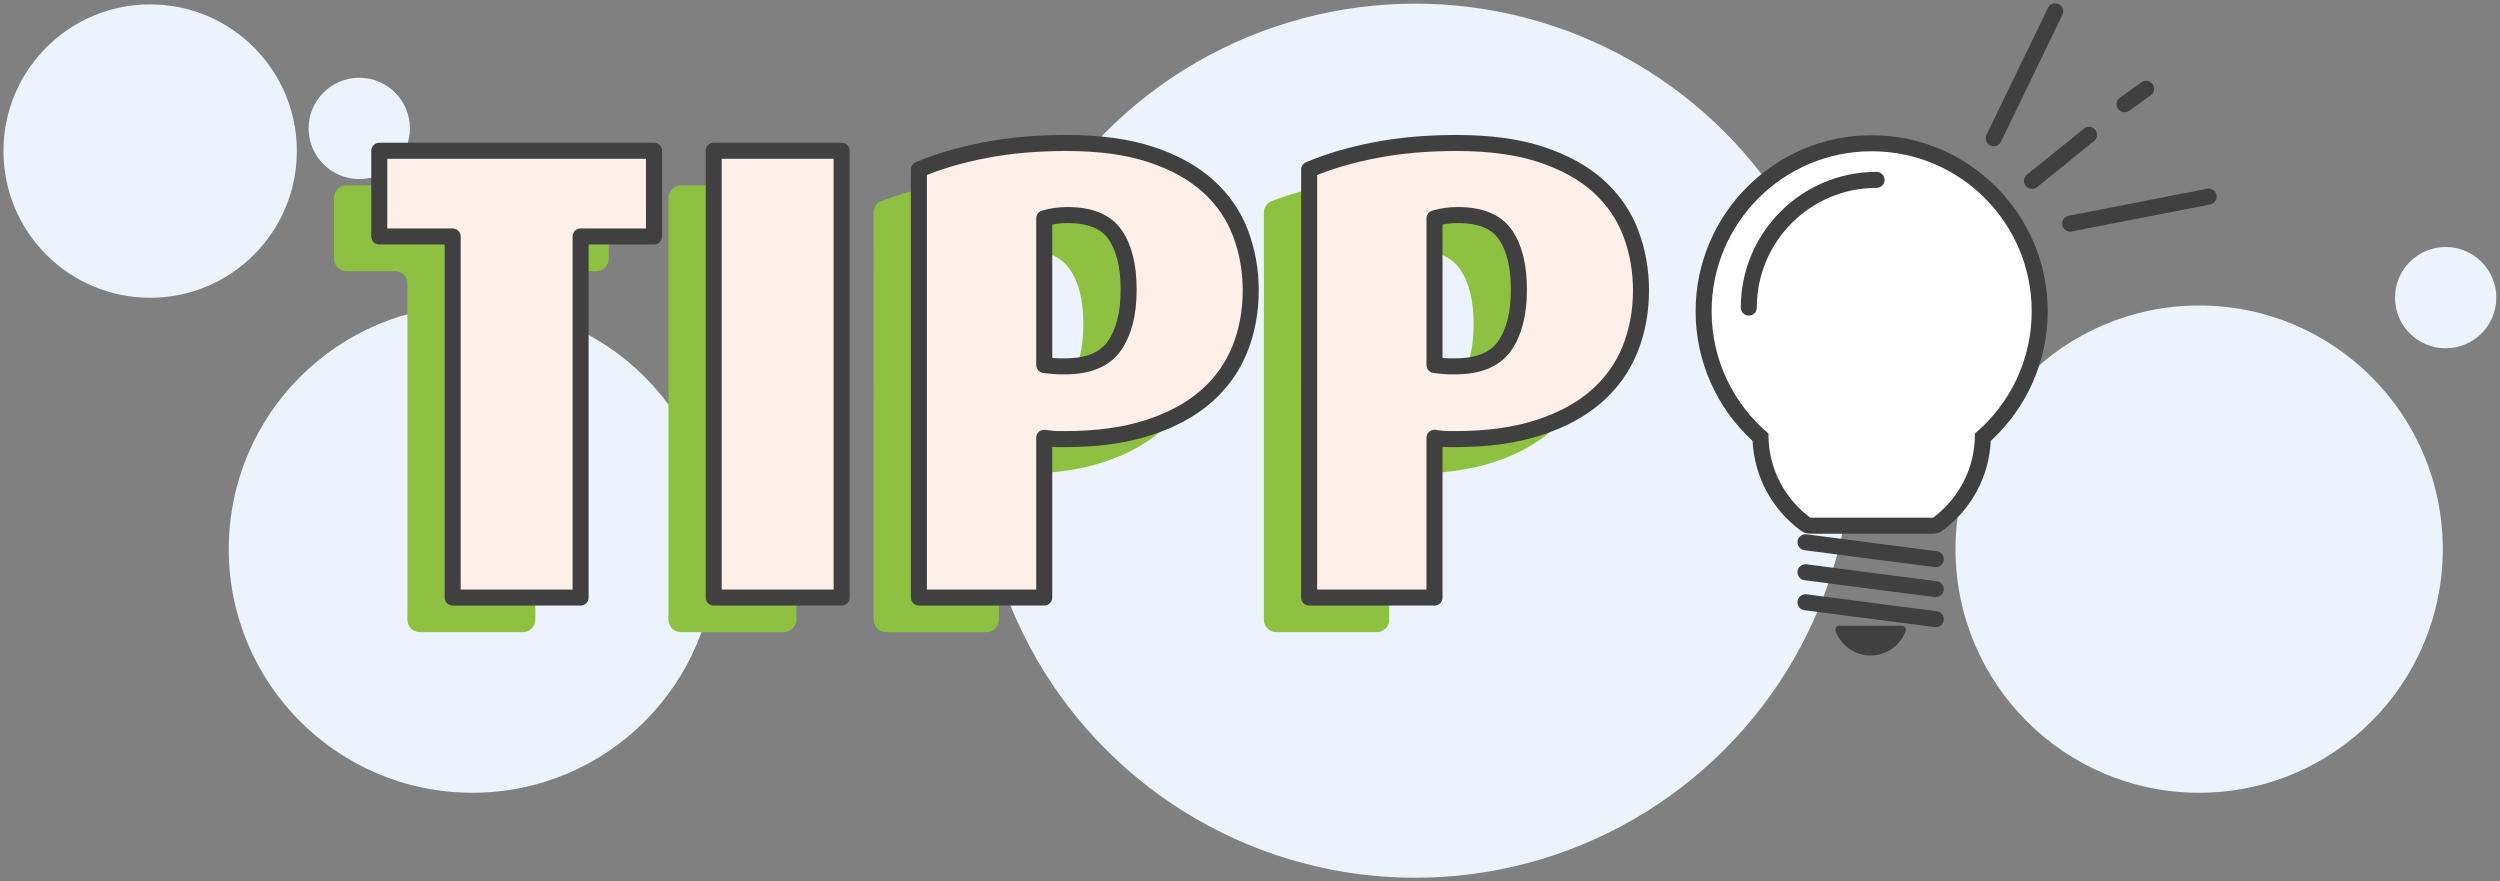 <?xml version="1.0" encoding="utf-8"?>
<!-- Generator: Adobe Illustrator 28.1.0, SVG Export Plug-In . SVG Version: 6.00 Build 0)  -->
<svg version="1.1" xmlns="http://www.w3.org/2000/svg" xmlns:xlink="http://www.w3.org/1999/xlink" x="0px" y="0px"
	 viewBox="0 0 312 110" style="enable-background:new 0 0 312 110;" xml:space="preserve">
<rect x="0" y="0" width="312" height="110" fill="#808080" stroke="none"/>
<style type="text/css">
	.st0{display:none;}
	.st1{display:inline;fill:#EBF3FC;}
	.st2{display:inline;fill:#8EC042;}
	.st3{display:inline;}
	.st4{fill:#8EC042;}
	.st5{fill:#FEF0E9;stroke:#404040;stroke-width:2;stroke-linecap:round;stroke-linejoin:round;stroke-miterlimit:10;}
	.st6{fill:#EC6626;}
	.st7{fill:#404040;}
	.st8{fill:none;stroke:#404040;stroke-width:2;stroke-linecap:round;stroke-linejoin:round;stroke-miterlimit:10;}
	.st9{fill:#FFFFFF;}
	.st10{fill:#FFFFFF;stroke:#404040;stroke-width:2;stroke-linecap:round;stroke-linejoin:round;stroke-miterlimit:10;}
	.st11{fill:#404040;stroke:#404040;stroke-linecap:round;stroke-linejoin:round;stroke-miterlimit:10;}
	.st12{fill:#EC6525;}
	.st13{fill:#EC6525;stroke:#404040;stroke-width:2;stroke-linecap:round;stroke-linejoin:round;stroke-miterlimit:10;}
	.st14{fill:#EBF3FC;}
</style>
<g id="Ebene_1" class="st0">
	<circle class="st1" cx="256.481" cy="55" r="54.545"/>
	<circle class="st1" cx="133.397" cy="68.531" r="30.405"/>
	<circle class="st1" cx="22.855" cy="22.971" r="22.424"/>
	<circle class="st1" cx="42.433" cy="16.966" r="10.523"/>
	<path class="st2" d="M54.144,31.1V73.046c0,0.86-0.697,1.556-1.556,1.556H39.735
		c-0.86,0-1.556-0.697-1.556-1.556V31.1c0-0.86-0.697-1.556-1.556-1.556h-6.045
		c-0.86,0-1.556-0.697-1.556-1.556v-7.585c0-0.86,0.697-1.556,1.556-1.556
		h31.168c0.86,0,1.556,0.697,1.556,1.556v7.585c0,0.86-0.697,1.556-1.556,1.556
		h-6.045C54.841,29.544,54.144,30.24,54.144,31.1z"/>
	<path class="st2" d="M70.757,73.046V20.402c0-0.86,0.697-1.556,1.556-1.556h12.852
		c0.86,0,1.556,0.697,1.556,1.556V73.046c0,0.86-0.697,1.556-1.556,1.556H72.314
		C71.454,74.602,70.757,73.905,70.757,73.046z"/>
	<path class="st2" d="M137.777,36.269c0,2.648-0.459,5.106-1.378,7.375
		c-0.919,2.269-2.323,4.228-4.214,5.876c-1.892,1.648-4.295,2.945-7.213,3.89
		c-2.917,0.946-6.376,1.418-10.373,1.418h-0.973c-0.006,0-0.012-0-0.018-0
		c-0.877-0.007-1.603,0.678-1.603,1.555V73.046c0,0.86-0.697,1.556-1.556,1.556
		h-12.529c-0.86,0-1.556-0.697-1.556-1.556V22.248c0-0.636,0.382-1.217,0.975-1.445
		c2.186-0.842,4.616-1.521,7.291-2.038c3.08-0.594,6.455-0.891,10.13-0.891
		c4.159,0,7.699,0.486,10.616,1.458c2.917,0.973,5.294,2.297,7.131,3.971
		c1.836,1.675,3.173,3.634,4.012,5.876
		C137.357,31.421,137.777,33.785,137.777,36.269z M122.541,36.189
		c0-2.971-0.567-5.268-1.702-6.889c-1.135-1.621-3.107-2.432-5.916-2.432
		c-0.56,0-1.105,0.041-1.632,0.121c-0.747,0.114-1.285,0.781-1.285,1.536v15.658
		c0,0.822,0.645,1.498,1.465,1.554c0.133,0.009,0.239,0.014,0.318,0.014h0.81
		c2.917,0,4.97-0.851,6.159-2.553C121.946,41.497,122.541,39.16,122.541,36.189z"/>
	<path class="st2" d="M186.481,36.269c0,2.648-0.46,5.106-1.378,7.375
		c-0.919,2.269-2.323,4.228-4.214,5.876c-1.892,1.648-4.296,2.945-7.213,3.89
		c-2.917,0.946-6.376,1.418-10.373,1.418h-0.972c-0.006,0-0.012-0-0.018-0
		c-0.877-0.007-1.603,0.679-1.603,1.555V73.046c0,0.86-0.697,1.556-1.556,1.556
		h-12.529c-0.86,0-1.556-0.697-1.556-1.556V22.248c0-0.636,0.382-1.217,0.975-1.445
		c2.186-0.842,4.617-1.521,7.291-2.038c3.08-0.594,6.455-0.891,10.13-0.891
		c4.16,0,7.699,0.486,10.616,1.458c2.918,0.973,5.294,2.297,7.132,3.971
		c1.836,1.675,3.173,3.634,4.012,5.876
		C186.063,31.421,186.481,33.785,186.481,36.269z M171.246,36.189
		c0-2.971-0.568-5.268-1.702-6.889c-1.135-1.621-3.107-2.432-5.916-2.432
		c-0.56,0-1.104,0.041-1.632,0.121c-0.747,0.114-1.285,0.781-1.285,1.536v15.658
		c0,0.822,0.645,1.498,1.465,1.554c0.133,0.009,0.239,0.014,0.317,0.014h0.81
		c2.918,0,4.971-0.851,6.16-2.553C170.651,41.497,171.246,39.16,171.246,36.189z"/>
	<g class="st3">
		<path class="st4" d="M196.202,31.667c0-1.65-1.331-2.772-2.957-2.493l-2.378,0.408
			c-1.626,0.279-3.093-0.836-3.259-2.478l-0.838-8.265
			c-0.166-1.642,1.01-3.301,2.614-3.687l12.846-3.094
			c1.604-0.386,4.267-0.703,5.917-0.703h3.714c1.65,0,3,1.35,3,3v62.768
			c0,1.65-1.35,3-3,3h-12.659c-1.65,0-3-1.35-3-3V31.667z"/>
	</g>
	<g class="st3">
		<g>
			<path class="st5" d="M59.794,25.223v45.058h-15.965V25.223h-9.158V14.526h34.28v10.697
				H59.794z"/>
			<path class="st5" d="M76.407,70.281V14.526H92.372v55.756H76.407z"/>
			<path class="st5" d="M143.426,31.949c0,2.648-0.459,5.105-1.378,7.374
				c-0.919,2.27-2.323,4.228-4.214,5.876c-1.892,1.649-4.295,2.945-7.213,3.89
				c-2.917,0.946-6.376,1.419-10.373,1.419h-0.973
				c-0.271,0-0.81-0.053-1.62-0.163v19.936h-15.641V16.876
				c2.431-1.026,5.187-1.836,8.266-2.431c3.08-0.594,6.455-0.891,10.13-0.891
				c4.159,0,7.699,0.486,10.616,1.459c2.917,0.972,5.294,2.297,7.131,3.97
				c1.836,1.676,3.173,3.635,4.012,5.876
				C143.007,27.1,143.426,29.464,143.426,31.949z M128.191,31.868
				c0-2.97-0.567-5.268-1.702-6.889c-1.135-1.621-3.107-2.431-5.916-2.431
				c-1.027,0-1.999,0.135-2.917,0.405v18.315c0.918,0.109,1.512,0.162,1.783,0.162
				h0.81c2.917,0,4.97-0.851,6.159-2.553
				C127.595,37.176,128.191,34.84,128.191,31.868z"/>
			<path class="st5" d="M192.131,31.949c0,2.648-0.46,5.105-1.378,7.374
				c-0.919,2.27-2.323,4.228-4.214,5.876c-1.892,1.649-4.296,2.945-7.213,3.89
				c-2.917,0.946-6.376,1.419-10.373,1.419h-0.972
				c-0.271,0-0.811-0.053-1.621-0.163v19.936h-15.641V16.876
				c2.431-1.026,5.186-1.836,8.266-2.431c3.08-0.594,6.455-0.891,10.13-0.891
				c4.16,0,7.699,0.486,10.616,1.459c2.918,0.972,5.294,2.297,7.132,3.97
				c1.836,1.676,3.173,3.635,4.012,5.876
				C191.713,27.1,192.131,29.464,192.131,31.949z M176.896,31.868
				c0-2.97-0.568-5.268-1.702-6.889c-1.135-1.621-3.107-2.431-5.916-2.431
				c-1.027,0-1.999,0.135-2.917,0.405v18.315c0.918,0.109,1.511,0.162,1.783,0.162
				h0.81c2.918,0,4.971-0.851,6.16-2.553
				C176.301,37.176,176.896,34.84,176.896,31.868z"/>
		</g>
	</g>
	<g class="st3">
		<path class="st6" d="M199.673,78.469c-0.553,0-1-0.447-1-1V27.2l-7.123,1.221
			c-0.057,0.01-0.112,0.015-0.169,0.015c-0.217,0-0.43-0.07-0.605-0.204
			c-0.221-0.168-0.361-0.419-0.39-0.695l-1.442-14.234
			c-0.05-0.498,0.274-0.956,0.761-1.073l18.679-4.5
			c0.077-0.019,0.155-0.028,0.234-0.028h9.715c0.553,0,1,0.448,1,1v68.769
			c0,0.553-0.447,1-1,1H199.673z"/>
		<path class="st7" d="M218.332,8.701v68.768h-18.659V26.013l-8.292,1.422l-1.443-14.235
			l18.679-4.5H218.332 M218.332,6.701h-9.714c-0.158,0-0.315,0.019-0.468,0.056
			l-18.679,4.5c-0.972,0.234-1.622,1.151-1.521,2.146l1.443,14.235
			c0.056,0.552,0.338,1.055,0.779,1.391c0.35,0.266,0.776,0.408,1.21,0.408
			c0.113,0,0.226-0.01,0.338-0.029l5.954-1.021v49.084c0,1.105,0.895,2,2,2h18.659
			c1.105,0,2-0.895,2-2V8.701C220.332,7.596,219.436,6.701,218.332,6.701
			L218.332,6.701z"/>
	</g>
	<g class="st3">
		<g>
			<line class="st8" x1="266.388" y1="22.581" x2="273.509" y2="16.83"/>
			<line class="st8" x1="261.617" y1="17.257" x2="269.292" y2="1.411"/>
			<line class="st8" x1="271.158" y1="27.906" x2="288.44" y2="24.538"/>
			<line class="st8" x1="277.951" y1="13.007" x2="280.63" y2="11.079"/>
		</g>
		<g>
			<path class="st9" d="M238.724,65.607c-0.215,0-0.424-0.069-0.596-0.197
				c-3.493-2.593-5.529-6.53-5.619-10.841c-4.516-3.987-7.096-9.689-7.096-15.721
				c0-11.563,9.408-20.972,20.972-20.972s20.972,9.408,20.972,20.972
				c0,6.031-2.58,11.733-7.096,15.721c-0.09,4.311-2.126,8.248-5.619,10.841
				c-0.172,0.128-0.381,0.197-0.596,0.197H238.724z"/>
			<path class="st7" d="M246.385,18.877c11.03,0,19.972,8.942,19.972,19.972
				c0,6.125-2.76,11.603-7.101,15.266c0.001,0.053,0.008,0.104,0.008,0.158
				c0,4.239-2.057,7.988-5.218,10.335h-15.323
				c-3.16-2.347-5.218-6.096-5.218-10.335c0-0.053,0.007-0.104,0.008-0.158
				c-4.341-3.664-7.101-9.142-7.101-15.266
				C226.413,27.818,235.355,18.877,246.385,18.877 M246.385,16.877
				c-12.115,0-21.972,9.857-21.972,21.972c0,6.173,2.581,12.018,7.111,16.179
				c0.22,4.45,2.381,8.494,6.007,11.186c0.345,0.256,0.763,0.394,1.192,0.394
				h15.323c0.429,0,0.848-0.138,1.192-0.394c3.625-2.692,5.786-6.736,6.007-11.186
				c4.531-4.161,7.111-10.006,7.111-16.179
				C268.357,26.733,258.5,16.877,246.385,16.877L246.385,16.877z"/>
		</g>
		<path class="st10" d="M231.051,38.386c0-8.803,7.136-15.94,15.94-15.94"/>
		<g>
			<g>
				<line class="st8" x1="254.388" y1="77.272" x2="238.127" y2="75.161"/>
			</g>
			<g>
				<line class="st8" x1="254.388" y1="73.529" x2="238.127" y2="71.417"/>
			</g>
			<g>
				<line class="st8" x1="254.388" y1="69.786" x2="238.127" y2="67.674"/>
			</g>
			<path class="st11" d="M250.158,78.582c-0.586,1.588-2.109,2.723-3.9,2.723
				c-1.792,0-3.314-1.135-3.9-2.723H250.158z"/>
		</g>
	</g>
</g>
<g id="Tipp2" class="st0">
	<circle class="st1" cx="256.481" cy="55" r="54.545"/>
	<circle class="st1" cx="125.572" cy="68.531" r="30.405"/>
	<g class="st3">
		<g>
			<g>
				<path class="st4" d="M174.954,81.646c-1.65,0-3-1.35-3-3v-5.247
					c0-1.65,0.893-4.012,1.985-5.25l13.414-15.207
					c1.091-1.237,2.779-3.149,3.751-4.249c0,0,0,0,1.487-1.58
					c1.487-1.58,2.54-2.742,3.16-3.486c0.619-0.744,1.348-1.687,2.185-2.835
					c0.837-1.146,1.425-2.199,1.766-3.16c0.34-0.96,0.34-0.96,0.34-0.96
					c0.094-1.083,0.171-2.198,0.171-2.48s-0.44-1.788-0.978-3.347
					c0,0-0.881-2.555-4.599-2.555c-3.657,0-4.751,4.342-4.751,4.342
					c-0.403,1.6-0.733,3.39-0.733,3.978c0,0.588-1.35,1.069-3,1.069h-13.242
					c-1.65,0-3-0.92-3-2.045c0-1.125,0.266-3.369,0.591-4.986
					c0,0,1.811-9.018,6.614-12.675c4.802-3.656,11.108-5.484,18.916-5.484
					c7.809,0,13.804,1.968,17.987,5.903c4.183,3.936,6.274,9.063,6.274,15.384
					c0,3.223-1.038,6.616-3.114,10.179c-2.077,3.564-4.416,6.6-7.018,9.109
					c-2.603,2.51-5.53,5.519-5.53,5.519c-1.151,1.183-3.033,3.112-4.184,4.288
					s-2.092,2.18-2.092,2.231s1.35,0.093,3,0.093h16.588c1.65,0,3,1.35,3,3v10.453
					c0,1.65-1.35,3-3,3H174.954z"/>
			</g>
		</g>
	</g>
	<circle class="st1" cx="18.738" cy="18.854" r="18.307"/>
	<circle class="st1" cx="44.836" cy="16.023" r="6.321"/>
	<path class="st2" d="M40.407,31.1V73.046c0,0.86-0.697,1.556-1.556,1.556H25.998
		c-0.86,0-1.556-0.697-1.556-1.556V31.1c0-0.86-0.697-1.556-1.556-1.556h-6.045
		c-0.86,0-1.556-0.697-1.556-1.556v-7.585c0-0.86,0.697-1.556,1.556-1.556H48.008
		c0.86,0,1.556,0.697,1.556,1.556v7.585c0,0.86-0.697,1.556-1.556,1.556h-6.045
		C41.104,29.544,40.407,30.24,40.407,31.1z"/>
	<path class="st2" d="M57.02,73.046V20.402c0-0.86,0.697-1.556,1.556-1.556h12.852
		c0.86,0,1.556,0.697,1.556,1.556V73.046c0,0.86-0.697,1.556-1.556,1.556H58.577
		C57.717,74.602,57.02,73.905,57.02,73.046z"/>
	<path class="st2" d="M124.04,36.269c0,2.648-0.459,5.106-1.378,7.375
		c-0.919,2.269-2.323,4.228-4.214,5.876c-1.892,1.648-4.295,2.945-7.213,3.89
		c-2.917,0.946-6.376,1.418-10.373,1.418h-0.973c-0.006,0-0.012-0-0.018-0
		c-0.877-0.007-1.603,0.678-1.603,1.555V73.046c0,0.86-0.697,1.556-1.556,1.556
		h-12.529c-0.86,0-1.556-0.697-1.556-1.556V22.248c0-0.636,0.382-1.217,0.975-1.445
		c2.186-0.842,4.616-1.521,7.291-2.038c3.08-0.594,6.455-0.891,10.13-0.891
		c4.159,0,7.699,0.486,10.616,1.458c2.917,0.973,5.294,2.297,7.131,3.971
		c1.836,1.675,3.173,3.634,4.012,5.876
		C123.621,31.421,124.04,33.785,124.04,36.269z M108.804,36.189
		c0-2.971-0.567-5.268-1.702-6.889c-1.135-1.621-3.107-2.432-5.916-2.432
		c-0.56,0-1.105,0.041-1.632,0.121c-0.747,0.114-1.285,0.781-1.285,1.536v15.658
		c0,0.822,0.645,1.498,1.465,1.554c0.133,0.009,0.239,0.014,0.318,0.014h0.81
		c2.917,0,4.97-0.851,6.159-2.553C108.209,41.497,108.804,39.16,108.804,36.189z"/>
	<path class="st2" d="M172.744,36.269c0,2.648-0.46,5.106-1.378,7.375
		c-0.919,2.269-2.323,4.228-4.214,5.876c-1.892,1.648-4.296,2.945-7.213,3.89
		c-2.917,0.946-6.376,1.418-10.373,1.418h-0.972c-0.006,0-0.012-0-0.018-0
		c-0.877-0.007-1.603,0.679-1.603,1.555V73.046c0,0.86-0.697,1.556-1.556,1.556
		h-12.529c-0.86,0-1.556-0.697-1.556-1.556V22.248c0-0.636,0.382-1.217,0.975-1.445
		c2.186-0.842,4.617-1.521,7.291-2.038c3.08-0.594,6.455-0.891,10.13-0.891
		c4.16,0,7.699,0.486,10.616,1.458c2.918,0.973,5.294,2.297,7.132,3.971
		c1.836,1.675,3.173,3.634,4.012,5.876
		C172.326,31.421,172.744,33.785,172.744,36.269z M157.509,36.189
		c0-2.971-0.568-5.268-1.702-6.889c-1.135-1.621-3.107-2.432-5.916-2.432
		c-0.56,0-1.104,0.041-1.632,0.121c-0.747,0.114-1.285,0.781-1.285,1.536v15.658
		c0,0.822,0.645,1.498,1.465,1.554c0.133,0.009,0.239,0.014,0.318,0.014h0.81
		c2.918,0,4.971-0.851,6.16-2.553C156.914,41.497,157.509,39.16,157.509,36.189z"/>
	<g class="st3">
		<g>
			<path class="st5" d="M46.057,25.223v45.058h-15.965V25.223h-9.158V14.526h34.28v10.697
				H46.057z"/>
			<path class="st5" d="M62.67,70.281V14.526H78.635v55.756H62.67z"/>
			<path class="st5" d="M129.689,31.949c0,2.648-0.459,5.105-1.378,7.374
				c-0.919,2.27-2.323,4.228-4.214,5.876c-1.892,1.649-4.295,2.945-7.213,3.89
				c-2.917,0.946-6.376,1.419-10.373,1.419h-0.973c-0.271,0-0.81-0.053-1.62-0.163
				v19.936H88.277V16.876c2.431-1.026,5.187-1.836,8.266-2.431
				c3.079-0.594,6.455-0.891,10.13-0.891c4.159,0,7.699,0.486,10.616,1.459
				c2.917,0.972,5.294,2.297,7.131,3.97c1.836,1.676,3.173,3.635,4.012,5.876
				C129.27,27.1,129.689,29.464,129.689,31.949z M114.454,31.868
				c0-2.97-0.567-5.268-1.702-6.889c-1.135-1.621-3.107-2.431-5.916-2.431
				c-1.027,0-1.999,0.135-2.917,0.405v18.315c0.918,0.109,1.512,0.162,1.783,0.162
				h0.81c2.917,0,4.97-0.851,6.159-2.553
				C113.858,37.176,114.454,34.84,114.454,31.868z"/>
			<path class="st5" d="M178.394,31.949c0,2.648-0.46,5.105-1.378,7.374
				c-0.919,2.27-2.323,4.228-4.214,5.876c-1.892,1.649-4.296,2.945-7.213,3.89
				c-2.917,0.946-6.376,1.419-10.373,1.419h-0.972
				c-0.271,0-0.811-0.053-1.621-0.163v19.936H136.983V16.876
				c2.431-1.026,5.186-1.836,8.266-2.431c3.08-0.594,6.455-0.891,10.13-0.891
				c4.16,0,7.699,0.486,10.616,1.459c2.918,0.972,5.294,2.297,7.132,3.97
				c1.836,1.676,3.173,3.635,4.012,5.876
				C177.976,27.1,178.394,29.464,178.394,31.949z M163.159,31.868
				c0-2.97-0.568-5.268-1.702-6.889c-1.135-1.621-3.107-2.431-5.916-2.431
				c-1.027,0-1.999,0.135-2.917,0.405v18.315c0.918,0.109,1.511,0.162,1.783,0.162
				h0.81c2.918,0,4.971-0.851,6.16-2.553
				C162.564,37.176,163.159,34.84,163.159,31.868z"/>
		</g>
	</g>
	<g class="st3">
		<g>
			<path class="st12" d="M175.672,78.653c-0.552,0-1-0.447-1-1V66.406
				c0-0.243,0.089-0.479,0.25-0.661l17.383-19.707
				c0.685-0.809,1.791-2.026,3.275-3.604c1.467-1.559,2.517-2.716,3.121-3.44
				c0.621-0.747,1.343-1.685,2.145-2.783c0.775-1.062,1.324-2.04,1.631-2.906
				c0.301-0.852,0.454-1.725,0.454-2.594v-1.022c0-3.037-1.412-4.392-4.577-4.392
				c-1.925,0-4.484,0.647-4.484,6.25v2.139c0,0.553-0.447,1-1,1h-19.242
				c-0.552,0-1-0.447-1-1v-4.09c0-7.052,2.557-12.574,7.599-16.413
				c4.958-3.775,11.525-5.689,19.521-5.689c8.035,0,14.317,2.077,18.673,6.174
				c4.372,4.114,6.589,9.535,6.589,16.113c0,3.387-1.093,6.98-3.249,10.682
				c-2.113,3.626-4.532,6.764-7.188,9.326c-2.593,2.5-5.146,5.07-7.592,7.639
				l-2.713,2.772h20.393c0.553,0,1,0.447,1,1v16.453c0,0.553-0.447,1-1,1H175.672z"/>
			<path class="st7" d="M199.747,8.494c7.809,0,13.804,1.968,17.987,5.903
				c4.183,3.936,6.274,9.063,6.274,15.384c0,3.223-1.038,6.616-3.114,10.179
				c-2.077,3.564-4.416,6.6-7.018,9.109c-2.603,2.51-5.144,5.066-7.622,7.669
				l-4.183,4.276v0.186h22.588v16.453h-48.988V66.406l17.383-19.707
				c0.681-0.805,1.766-1.999,3.253-3.579s2.54-2.742,3.16-3.486
				c0.619-0.744,1.348-1.687,2.185-2.835c0.837-1.146,1.425-2.199,1.766-3.16
				c0.34-0.96,0.511-1.936,0.511-2.928v-1.022c0-3.593-1.859-5.392-5.577-5.392
				c-3.657,0-5.484,2.417-5.484,7.251v2.138h-19.242v-4.09
				c0-6.754,2.401-11.959,7.204-15.617C185.633,10.322,191.939,8.494,199.747,8.494
				 M199.747,6.494c-8.22,0-14.992,1.983-20.128,5.893
				c-5.304,4.039-7.993,9.828-7.993,17.208v4.09c0,1.105,0.895,2,2,2h19.242
				c1.105,0,2-0.895,2-2V31.547c0-5.251,2.267-5.251,3.484-5.251
				c2.608,0,3.577,0.919,3.577,3.392v1.022c0,0.757-0.133,1.518-0.396,2.261
				c-0.275,0.773-0.778,1.665-1.496,2.649c-0.794,1.088-1.502,2.008-2.107,2.735
				c-0.595,0.714-1.632,1.856-3.079,3.394c-1.5,1.593-2.618,2.824-3.323,3.657
				l-17.356,19.676c-0.322,0.365-0.5,0.836-0.5,1.323v11.247c0,1.105,0.895,2,2,2
				h48.988c1.105,0,2-0.895,2-2V61.2c0-1.105-0.895-2-2-2h-18.015l1.04-1.063
				c2.457-2.58,5.001-5.14,7.581-7.628c2.723-2.625,5.198-5.836,7.358-9.542
				c2.247-3.857,3.386-7.62,3.386-11.186c0-6.864-2.323-12.53-6.904-16.841
				C214.558,8.663,208.045,6.494,199.747,6.494L199.747,6.494z"/>
		</g>
	</g>
	<g class="st3">
		<g>
			<line class="st8" x1="270.646" y1="22.581" x2="277.767" y2="16.83"/>
			<line class="st8" x1="265.875" y1="17.257" x2="273.55" y2="1.411"/>
			<line class="st8" x1="275.416" y1="27.906" x2="292.698" y2="24.538"/>
			<line class="st8" x1="282.209" y1="13.007" x2="284.888" y2="11.079"/>
		</g>
		<g>
			<path class="st9" d="M242.981,65.607c-0.215,0-0.424-0.069-0.596-0.197
				c-3.493-2.594-5.529-6.531-5.619-10.841c-4.516-3.987-7.096-9.689-7.096-15.721
				c0-11.563,9.408-20.972,20.972-20.972s20.972,9.408,20.972,20.972
				c0,6.031-2.58,11.733-7.096,15.721c-0.09,4.31-2.126,8.248-5.618,10.841
				c-0.172,0.128-0.381,0.197-0.596,0.197H242.981z"/>
			<path class="st7" d="M250.643,18.877c11.03,0,19.972,8.942,19.972,19.972
				c0,6.125-2.76,11.603-7.101,15.266c0.001,0.053,0.008,0.104,0.008,0.158
				c0,4.239-2.057,7.988-5.218,10.335h-15.323
				c-3.16-2.347-5.218-6.096-5.218-10.335c0-0.053,0.007-0.104,0.008-0.158
				c-4.341-3.664-7.101-9.142-7.101-15.266
				C230.671,27.818,239.613,18.877,250.643,18.877 M250.643,16.877
				c-12.115,0-21.972,9.857-21.972,21.972c0,6.173,2.581,12.018,7.111,16.179
				c0.22,4.45,2.381,8.494,6.007,11.186c0.345,0.256,0.763,0.394,1.192,0.394
				h15.323c0.429,0,0.848-0.138,1.192-0.394c3.625-2.692,5.786-6.736,6.007-11.186
				c4.531-4.161,7.111-10.006,7.111-16.179
				C272.615,26.733,262.758,16.877,250.643,16.877L250.643,16.877z"/>
		</g>
		<path class="st10" d="M235.309,38.386c0-8.803,7.136-15.94,15.94-15.94"/>
		<g>
			<g>
				<line class="st8" x1="258.646" y1="77.272" x2="242.385" y2="75.161"/>
			</g>
			<g>
				<line class="st8" x1="258.646" y1="73.529" x2="242.385" y2="71.417"/>
			</g>
			<g>
				<line class="st8" x1="258.646" y1="69.786" x2="242.385" y2="67.674"/>
			</g>
			<path class="st11" d="M254.416,78.582c-0.586,1.588-2.109,2.723-3.9,2.723
				c-1.792,0-3.314-1.135-3.9-2.723H254.416z"/>
		</g>
	</g>
</g>
<g id="Tipp3" class="st0">
	<circle class="st1" cx="256.481" cy="55" r="54.545"/>
	<circle class="st1" cx="135.518" cy="68.531" r="30.405"/>
	<g class="st3">
		<g>
			<g>
				<path class="st4" d="M201.033,78.756c-24.194,0-24.254-17.037-24.254-17.037
					c-0.006-1.65-0.011-3.517-0.011-4.149c0-0.632,1.35-1.149,3-1.149h13.301
					c1.65,0,3,0.393,3,0.873c0,0.48,0.221,2.205,0.49,3.833
					c0,0,0.03,0.181,1.072,0.946c1.041,0.767,2.726,1.149,5.055,1.149
					c1.654,0,2.971-0.566,3.952-1.7c0.98-1.133,1.471-2.649,1.471-4.549
					c0-2.144-0.904-3.676-2.711-4.596c-1.808-0.919-2.492-1.005-2.492-1.005
					c-1.637-0.205-3.762-0.374-4.723-0.374c-0.96,0-1.746-1.35-1.746-3v-7.327
					c0-1.65,0.869-3,1.93-3c1.062,0,3.274-0.132,4.916-0.293
					c0,0,1.38-0.135,2.575-0.994c1.195-0.857,1.792-2.481,1.792-4.871
					c0-1.838-0.537-3.263-1.608-4.274c-1.073-1.011-2.467-1.517-4.182-1.517
					c-2.146,0-3.601,0.414-4.366,1.241c-0.767,0.827-0.767,0.827-0.767,0.827
					c-0.21,1.441-0.382,3.012-0.382,3.492s-1.35,0.873-3,0.873h-13.117
					c-1.65,0-3-0.517-3-1.149s0.098-2.495,0.217-4.141c0,0,0.546-7.544,6.493-11.851
					c4.704-3.407,10.57-5.561,18.29-5.561c7.721,0,13.787,1.7,18.198,5.101
					c4.412,3.4,6.617,8.134,6.617,14.2c0,3.616-0.905,6.695-2.711,9.237
					c-1.808,2.543-4.705,3.964-4.705,3.964c-1.481,0.726-2.694,1.445-2.694,1.596
					s1.248,0.79,2.774,1.418c0,0,3.812,1.569,5.958,4.235
					c2.144,2.665,3.217,5.868,3.217,9.604c0,3.738-0.797,6.955-2.389,9.65
					c-1.594,2.697-3.784,4.765-6.572,6.204c-2.789,1.44-5.73,2.481-8.823,3.125
					C208.002,78.434,204.647,78.756,201.033,78.756z"/>
			</g>
		</g>
	</g>
	<circle class="st1" cx="18.738" cy="18.854" r="18.307"/>
	<circle class="st1" cx="44.836" cy="16.023" r="6.321"/>
	<path class="st2" d="M47.337,31.1V73.046c0,0.86-0.697,1.556-1.556,1.556H32.928
		c-0.86,0-1.556-0.697-1.556-1.556V31.1c0-0.86-0.697-1.556-1.556-1.556h-6.045
		c-0.86,0-1.556-0.697-1.556-1.556v-7.585c0-0.86,0.697-1.556,1.556-1.556
		h31.168c0.86,0,1.556,0.697,1.556,1.556v7.585c0,0.86-0.697,1.556-1.556,1.556
		h-6.045C48.034,29.544,47.337,30.24,47.337,31.1z"/>
	<path class="st2" d="M63.951,73.046V20.402c0-0.86,0.697-1.556,1.556-1.556h12.852
		c0.86,0,1.556,0.697,1.556,1.556V73.046c0,0.86-0.697,1.556-1.556,1.556H65.507
		C64.647,74.602,63.951,73.905,63.951,73.046z"/>
	<path class="st2" d="M130.97,36.269c0,2.648-0.459,5.106-1.378,7.375
		c-0.919,2.269-2.323,4.228-4.214,5.876c-1.892,1.648-4.295,2.945-7.213,3.89
		c-2.917,0.946-6.376,1.418-10.373,1.418h-0.973c-0.006,0-0.012-0-0.018-0
		c-0.877-0.007-1.603,0.678-1.603,1.555V73.046c0,0.86-0.697,1.556-1.556,1.556
		h-12.529c-0.86,0-1.556-0.697-1.556-1.556V22.248c0-0.636,0.382-1.217,0.975-1.445
		c2.186-0.842,4.616-1.521,7.291-2.038c3.08-0.594,6.455-0.891,10.13-0.891
		c4.159,0,7.699,0.486,10.616,1.458c2.917,0.973,5.294,2.297,7.131,3.971
		c1.836,1.675,3.173,3.634,4.012,5.876
		C130.551,31.421,130.97,33.785,130.97,36.269z M115.735,36.189
		c0-2.971-0.567-5.268-1.702-6.889c-1.135-1.621-3.107-2.432-5.916-2.432
		c-0.56,0-1.105,0.041-1.632,0.121c-0.747,0.114-1.285,0.781-1.285,1.536v15.658
		c0,0.822,0.645,1.498,1.465,1.554c0.133,0.009,0.239,0.014,0.318,0.014h0.81
		c2.917,0,4.97-0.851,6.159-2.553C115.139,41.497,115.735,39.16,115.735,36.189z"/>
	<path class="st2" d="M179.675,36.269c0,2.648-0.46,5.106-1.378,7.375
		c-0.919,2.269-2.323,4.228-4.214,5.876c-1.892,1.648-4.296,2.945-7.213,3.89
		c-2.917,0.946-6.376,1.418-10.373,1.418h-0.972c-0.006,0-0.012-0-0.018-0
		c-0.877-0.007-1.603,0.679-1.603,1.555V73.046c0,0.86-0.697,1.556-1.556,1.556
		h-12.529c-0.86,0-1.556-0.697-1.556-1.556V22.248c0-0.636,0.382-1.217,0.975-1.445
		c2.186-0.842,4.617-1.521,7.291-2.038c3.08-0.594,6.455-0.891,10.13-0.891
		c4.16,0,7.699,0.486,10.616,1.458c2.918,0.973,5.294,2.297,7.132,3.971
		c1.836,1.675,3.173,3.634,4.012,5.876
		C179.256,31.421,179.675,33.785,179.675,36.269z M164.439,36.189
		c0-2.971-0.568-5.268-1.702-6.889c-1.135-1.621-3.107-2.432-5.916-2.432
		c-0.56,0-1.104,0.041-1.632,0.121c-0.747,0.114-1.285,0.781-1.285,1.536v15.658
		c0,0.822,0.645,1.498,1.465,1.554c0.133,0.009,0.239,0.014,0.318,0.014h0.81
		c2.918,0,4.971-0.851,6.16-2.553C163.844,41.497,164.439,39.16,164.439,36.189z"/>
	<g class="st3">
		<g>
			<path class="st5" d="M52.987,25.223v45.058h-15.965V25.223H27.864V14.526h34.28v10.697
				H52.987z"/>
			<path class="st5" d="M69.6,70.281V14.526H85.565v55.756H69.6z"/>
			<path class="st5" d="M136.619,31.949c0,2.648-0.459,5.105-1.378,7.374
				c-0.919,2.27-2.323,4.228-4.214,5.876c-1.892,1.649-4.295,2.945-7.213,3.89
				c-2.917,0.946-6.376,1.419-10.373,1.419h-0.973
				c-0.271,0-0.81-0.053-1.62-0.163v19.936H95.208V16.876
				c2.431-1.026,5.187-1.836,8.266-2.431c3.08-0.594,6.455-0.891,10.13-0.891
				c4.159,0,7.699,0.486,10.616,1.459c2.917,0.972,5.294,2.297,7.131,3.97
				c1.836,1.676,3.173,3.635,4.012,5.876
				C136.2,27.1,136.619,29.464,136.619,31.949z M121.384,31.868
				c0-2.97-0.567-5.268-1.702-6.889c-1.135-1.621-3.107-2.431-5.916-2.431
				c-1.027,0-1.999,0.135-2.917,0.405v18.315c0.918,0.109,1.512,0.162,1.783,0.162
				h0.81c2.917,0,4.97-0.851,6.159-2.553
				C120.789,37.176,121.384,34.84,121.384,31.868z"/>
			<path class="st5" d="M185.325,31.949c0,2.648-0.46,5.105-1.378,7.374
				c-0.919,2.27-2.323,4.228-4.214,5.876c-1.892,1.649-4.296,2.945-7.213,3.89
				c-2.917,0.946-6.376,1.419-10.373,1.419h-0.972
				c-0.271,0-0.811-0.053-1.621-0.163v19.936h-15.641V16.876
				c2.431-1.026,5.186-1.836,8.266-2.431c3.08-0.594,6.455-0.891,10.13-0.891
				c4.16,0,7.699,0.486,10.616,1.459c2.918,0.972,5.294,2.297,7.132,3.97
				c1.836,1.676,3.173,3.635,4.012,5.876
				C184.906,27.1,185.325,29.464,185.325,31.949z M170.089,31.868
				c0-2.97-0.568-5.268-1.702-6.889c-1.135-1.621-3.107-2.431-5.916-2.431
				c-1.027,0-1.999,0.135-2.917,0.405v18.315c0.918,0.109,1.511,0.162,1.783,0.162
				h0.81c2.918,0,4.971-0.851,6.16-2.553
				C169.494,37.176,170.089,34.84,170.089,31.868z"/>
		</g>
	</g>
	<g class="st3">
		<g>
			<line class="st8" x1="276.688" y1="22.581" x2="283.809" y2="16.83"/>
			<line class="st8" x1="271.918" y1="17.257" x2="279.592" y2="1.411"/>
			<line class="st8" x1="281.459" y1="27.906" x2="298.74" y2="24.538"/>
			<line class="st8" x1="288.252" y1="13.007" x2="290.93" y2="11.079"/>
		</g>
		<g>
			<path class="st9" d="M249.023,65.607c-0.215,0-0.424-0.069-0.596-0.197
				c-3.492-2.593-5.528-6.531-5.618-10.841c-4.516-3.987-7.096-9.689-7.096-15.721
				c0-11.563,9.408-20.972,20.972-20.972s20.972,9.408,20.972,20.972
				c0,6.031-2.58,11.733-7.096,15.721c-0.09,4.31-2.126,8.247-5.619,10.841
				c-0.172,0.128-0.381,0.197-0.596,0.197H249.023z"/>
			<path class="st7" d="M256.685,18.877c11.03,0,19.972,8.942,19.972,19.972
				c0,6.125-2.76,11.603-7.101,15.266c0.001,0.053,0.008,0.104,0.008,0.158
				c0,4.239-2.057,7.988-5.218,10.335H249.024
				c-3.16-2.347-5.218-6.096-5.218-10.335c0-0.053,0.007-0.104,0.008-0.158
				c-4.341-3.664-7.101-9.142-7.101-15.266
				C236.713,27.818,245.655,18.877,256.685,18.877 M256.685,16.877
				c-12.115,0-21.972,9.857-21.972,21.972c0,6.173,2.581,12.018,7.111,16.179
				c0.22,4.45,2.382,8.494,6.007,11.186c0.345,0.256,0.763,0.394,1.192,0.394
				h15.323c0.429,0,0.848-0.138,1.192-0.394c3.625-2.692,5.786-6.736,6.007-11.186
				c4.531-4.161,7.111-10.006,7.111-16.179
				C278.657,26.733,268.801,16.877,256.685,16.877L256.685,16.877z"/>
		</g>
		<path class="st10" d="M241.351,38.386c0-8.803,7.136-15.94,15.94-15.94"/>
		<g>
			<g>
				<line class="st8" x1="264.688" y1="77.272" x2="248.428" y2="75.161"/>
			</g>
			<g>
				<line class="st8" x1="264.688" y1="73.529" x2="248.428" y2="71.417"/>
			</g>
			<g>
				<line class="st8" x1="264.688" y1="69.786" x2="248.428" y2="67.674"/>
			</g>
			<path class="st11" d="M260.458,78.582c-0.586,1.588-2.109,2.723-3.9,2.723
				c-1.792,0-3.314-1.135-3.9-2.723H260.458z"/>
		</g>
	</g>
	<g class="st3">
		<g>
			<path class="st13" d="M204.504,77.286c-16.176,0-24.264-6.678-24.264-20.037v-2.297h19.301
				v1.746c0,1.838,0.52,3.141,1.563,3.906c1.041,0.767,2.726,1.149,5.055,1.149
				c1.654,0,2.971-0.566,3.952-1.7c0.98-1.133,1.471-2.649,1.471-4.549
				c0-2.144-0.904-3.676-2.711-4.596c-1.808-0.919-3.63-1.379-5.469-1.379h-3.492
				V36.203h3.86c2.512,0,4.365-0.428,5.561-1.287
				c1.195-0.857,1.792-2.481,1.792-4.871c0-1.838-0.537-3.263-1.608-4.274
				c-1.073-1.011-2.467-1.517-4.182-1.517c-2.146,0-3.601,0.414-4.366,1.241
				c-0.767,0.827-1.149,1.976-1.149,3.447v1.746h-19.117V28.39
				c0-6.188,2.236-11.135,6.709-14.843c4.472-3.706,10.57-5.561,18.29-5.561
				c7.721,0,13.787,1.7,18.198,5.101c4.412,3.4,6.617,8.134,6.617,14.2
				c0,3.616-0.905,6.695-2.711,9.237c-1.808,2.543-4.274,4.305-7.399,5.285v0.551
				c3.676,0.919,6.586,2.711,8.732,5.377c2.144,2.665,3.217,5.868,3.217,9.604
				c0,3.738-0.797,6.955-2.389,9.65c-1.594,2.697-3.784,4.765-6.572,6.204
				c-2.789,1.44-5.73,2.481-8.823,3.125
				C211.473,76.964,208.118,77.286,204.504,77.286z"/>
		</g>
	</g>
</g>
<g id="Tipp3_Kopie">
	<circle class="st14" cx="176.617" cy="55" r="54.545"/>
	<circle class="st14" cx="58.954" cy="68.531" r="30.405"/>
	<circle class="st14" cx="274.454" cy="68.531" r="30.405"/>
	<circle class="st14" cx="18.738" cy="18.854" r="18.307"/>
	<circle class="st14" cx="44.836" cy="16.023" r="6.321"/>
	<circle class="st14" cx="305.218" cy="37.145" r="6.321"/>
	<path class="st4" d="M66.808,35.39v41.946c0,0.86-0.697,1.556-1.556,1.556H52.399
		c-0.86,0-1.556-0.697-1.556-1.556V35.39c0-0.86-0.697-1.556-1.556-1.556h-6.045
		c-0.86,0-1.556-0.697-1.556-1.556v-7.585c0-0.86,0.697-1.556,1.556-1.556h31.168
		c0.86,0,1.556,0.697,1.556,1.556v7.585c0,0.86-0.697,1.556-1.556,1.556h-6.045
		C67.505,33.834,66.808,34.53,66.808,35.39z"/>
	<path class="st4" d="M83.422,77.336V24.692c0-0.86,0.697-1.556,1.556-1.556h12.852
		c0.86,0,1.556,0.697,1.556,1.556v52.644c0,0.86-0.697,1.556-1.556,1.556H84.978
		C84.118,78.892,83.422,78.195,83.422,77.336z"/>
	<path class="st4" d="M150.441,40.56c0,2.648-0.459,5.106-1.378,7.375
		c-0.919,2.269-2.323,4.228-4.214,5.876c-1.892,1.648-4.295,2.945-7.213,3.89
		c-2.917,0.946-6.376,1.418-10.373,1.418h-0.973c-0.006,0-0.012-0-0.018-0
		c-0.877-0.007-1.603,0.678-1.603,1.555v16.663c0,0.86-0.697,1.556-1.556,1.556
		h-12.529c-0.86,0-1.556-0.697-1.556-1.556V26.538c0-0.636,0.382-1.217,0.975-1.445
		c2.186-0.842,4.616-1.521,7.291-2.038c3.08-0.594,6.455-0.891,10.13-0.891
		c4.159,0,7.699,0.486,10.616,1.458c2.917,0.973,5.294,2.297,7.131,3.971
		c1.836,1.675,3.173,3.634,4.012,5.876
		C150.022,35.711,150.441,38.075,150.441,40.56z M135.206,40.479
		c0-2.971-0.567-5.268-1.702-6.889c-1.135-1.621-3.107-2.432-5.916-2.432
		c-0.56,0-1.105,0.041-1.632,0.121c-0.747,0.114-1.285,0.781-1.285,1.536v15.658
		c0,0.822,0.645,1.498,1.465,1.554c0.133,0.009,0.239,0.014,0.318,0.014h0.81
		c2.917,0,4.97-0.851,6.159-2.553C134.61,45.787,135.206,43.45,135.206,40.479z"/>
	<path class="st4" d="M199.146,40.56c0,2.648-0.46,5.106-1.378,7.375
		c-0.919,2.269-2.323,4.228-4.214,5.876c-1.892,1.648-4.296,2.945-7.213,3.89
		c-2.917,0.946-6.376,1.418-10.373,1.418h-0.972c-0.006,0-0.012-0-0.018-0
		c-0.877-0.007-1.603,0.679-1.603,1.555v16.663c0,0.86-0.697,1.556-1.556,1.556
		h-12.529c-0.86,0-1.556-0.697-1.556-1.556V26.538c0-0.636,0.382-1.217,0.975-1.445
		c2.186-0.842,4.617-1.521,7.291-2.038c3.08-0.594,6.455-0.891,10.13-0.891
		c4.16,0,7.699,0.486,10.616,1.458c2.918,0.973,5.294,2.297,7.132,3.971
		c1.836,1.675,3.173,3.634,4.012,5.876
		C198.727,35.711,199.146,38.075,199.146,40.56z M183.91,40.479
		c0-2.971-0.568-5.268-1.702-6.889c-1.135-1.621-3.107-2.432-5.916-2.432
		c-0.56,0-1.104,0.041-1.632,0.121c-0.747,0.114-1.285,0.781-1.285,1.536v15.658
		c0,0.822,0.645,1.498,1.465,1.554c0.133,0.009,0.239,0.014,0.318,0.014h0.81
		c2.918,0,4.971-0.851,6.16-2.553C183.315,45.787,183.91,43.45,183.91,40.479z"/>
	<g>
		<g>
			<path class="st5" d="M72.458,29.513v45.058h-15.965V29.513h-9.158V18.816h34.28v10.697
				H72.458z"/>
			<path class="st5" d="M89.071,74.571V18.816h15.965v55.756H89.071z"/>
			<path class="st5" d="M156.09,36.24c0,2.647-0.459,5.105-1.378,7.374
				c-0.919,2.27-2.323,4.228-4.214,5.876c-1.892,1.649-4.295,2.945-7.213,3.89
				c-2.917,0.946-6.376,1.419-10.373,1.419h-0.973
				c-0.271,0-0.81-0.053-1.62-0.163v19.936h-15.641V21.166
				c2.431-1.026,5.187-1.836,8.266-2.431c3.079-0.594,6.455-0.891,10.13-0.891
				c4.159,0,7.699,0.486,10.616,1.459c2.917,0.972,5.294,2.297,7.131,3.97
				c1.836,1.676,3.173,3.635,4.012,5.876
				C155.671,31.391,156.09,33.755,156.09,36.24z M140.855,36.158
				c0-2.97-0.567-5.268-1.702-6.889c-1.135-1.621-3.107-2.431-5.916-2.431
				c-1.027,0-1.999,0.135-2.917,0.405v18.315c0.918,0.109,1.512,0.162,1.783,0.162
				h0.81c2.917,0,4.97-0.851,6.159-2.553
				C140.26,41.466,140.855,39.13,140.855,36.158z"/>
			<path class="st5" d="M204.795,36.24c0,2.647-0.46,5.105-1.378,7.374
				c-0.919,2.27-2.323,4.228-4.214,5.876c-1.892,1.649-4.296,2.945-7.213,3.89
				c-2.917,0.946-6.376,1.419-10.373,1.419h-0.972
				c-0.271,0-0.811-0.053-1.621-0.163v19.936h-15.641V21.166
				c2.431-1.026,5.186-1.836,8.266-2.431c3.08-0.594,6.455-0.891,10.13-0.891
				c4.16,0,7.699,0.486,10.616,1.459c2.918,0.972,5.294,2.297,7.132,3.97
				c1.836,1.676,3.173,3.635,4.012,5.876
				C204.377,31.391,204.795,33.755,204.795,36.24z M189.56,36.158
				c0-2.97-0.568-5.268-1.702-6.889c-1.135-1.621-3.107-2.431-5.916-2.431
				c-1.027,0-1.999,0.135-2.917,0.405v18.315c0.918,0.109,1.511,0.162,1.783,0.162
				h0.81c2.918,0,4.971-0.851,6.16-2.553
				C188.965,41.466,189.56,39.13,189.56,36.158z"/>
		</g>
	</g>
	<g>
		<g>
			<line class="st8" x1="253.587" y1="22.581" x2="260.708" y2="16.83"/>
			<line class="st8" x1="248.817" y1="17.257" x2="256.491" y2="1.411"/>
			<line class="st8" x1="258.358" y1="27.906" x2="275.639" y2="24.538"/>
			<line class="st8" x1="265.15" y1="13.007" x2="267.829" y2="11.079"/>
		</g>
		<g>
			<path class="st9" d="M225.923,65.607c-0.215,0-0.424-0.069-0.596-0.197
				c-3.493-2.594-5.529-6.531-5.619-10.841c-4.516-3.987-7.096-9.689-7.096-15.721
				c0-11.563,9.408-20.972,20.972-20.972s20.972,9.408,20.972,20.972
				c0,6.031-2.58,11.733-7.096,15.721c-0.09,4.311-2.126,8.248-5.619,10.841
				c-0.172,0.128-0.381,0.197-0.596,0.197H225.923z"/>
			<path class="st7" d="M233.584,18.877c11.03,0,19.972,8.942,19.972,19.972
				c0,6.125-2.76,11.603-7.101,15.266c0.001,0.053,0.008,0.104,0.008,0.158
				c0,4.239-2.057,7.988-5.218,10.335h-15.323
				c-3.16-2.347-5.218-6.096-5.218-10.335c0-0.053,0.007-0.104,0.008-0.158
				c-4.341-3.664-7.101-9.142-7.101-15.266
				C213.612,27.818,222.554,18.877,233.584,18.877 M233.584,16.877
				c-12.115,0-21.972,9.857-21.972,21.972c0,6.173,2.581,12.018,7.111,16.179
				c0.22,4.45,2.381,8.494,6.007,11.186c0.345,0.256,0.763,0.394,1.192,0.394
				h15.323c0.429,0,0.848-0.138,1.192-0.394c3.625-2.692,5.787-6.736,6.007-11.186
				c4.531-4.161,7.111-10.006,7.111-16.179
				C255.556,26.733,245.699,16.877,233.584,16.877L233.584,16.877z"/>
		</g>
		<path class="st10" d="M218.25,38.386c0-8.803,7.136-15.94,15.94-15.94"/>
		<g>
			<g>
				<line class="st8" x1="241.587" y1="77.272" x2="225.327" y2="75.161"/>
			</g>
			<g>
				<line class="st8" x1="241.587" y1="73.529" x2="225.327" y2="71.417"/>
			</g>
			<g>
				<line class="st8" x1="241.587" y1="69.786" x2="225.327" y2="67.674"/>
			</g>
			<path class="st11" d="M237.357,78.582c-0.586,1.588-2.109,2.723-3.9,2.723
				c-1.792,0-3.314-1.135-3.9-2.723H237.357z"/>
		</g>
	</g>
	<g>
	</g>
	<g>
	</g>
	<g>
	</g>
	<g>
	</g>
	<g>
	</g>
	<g>
	</g>
</g>
</svg>
